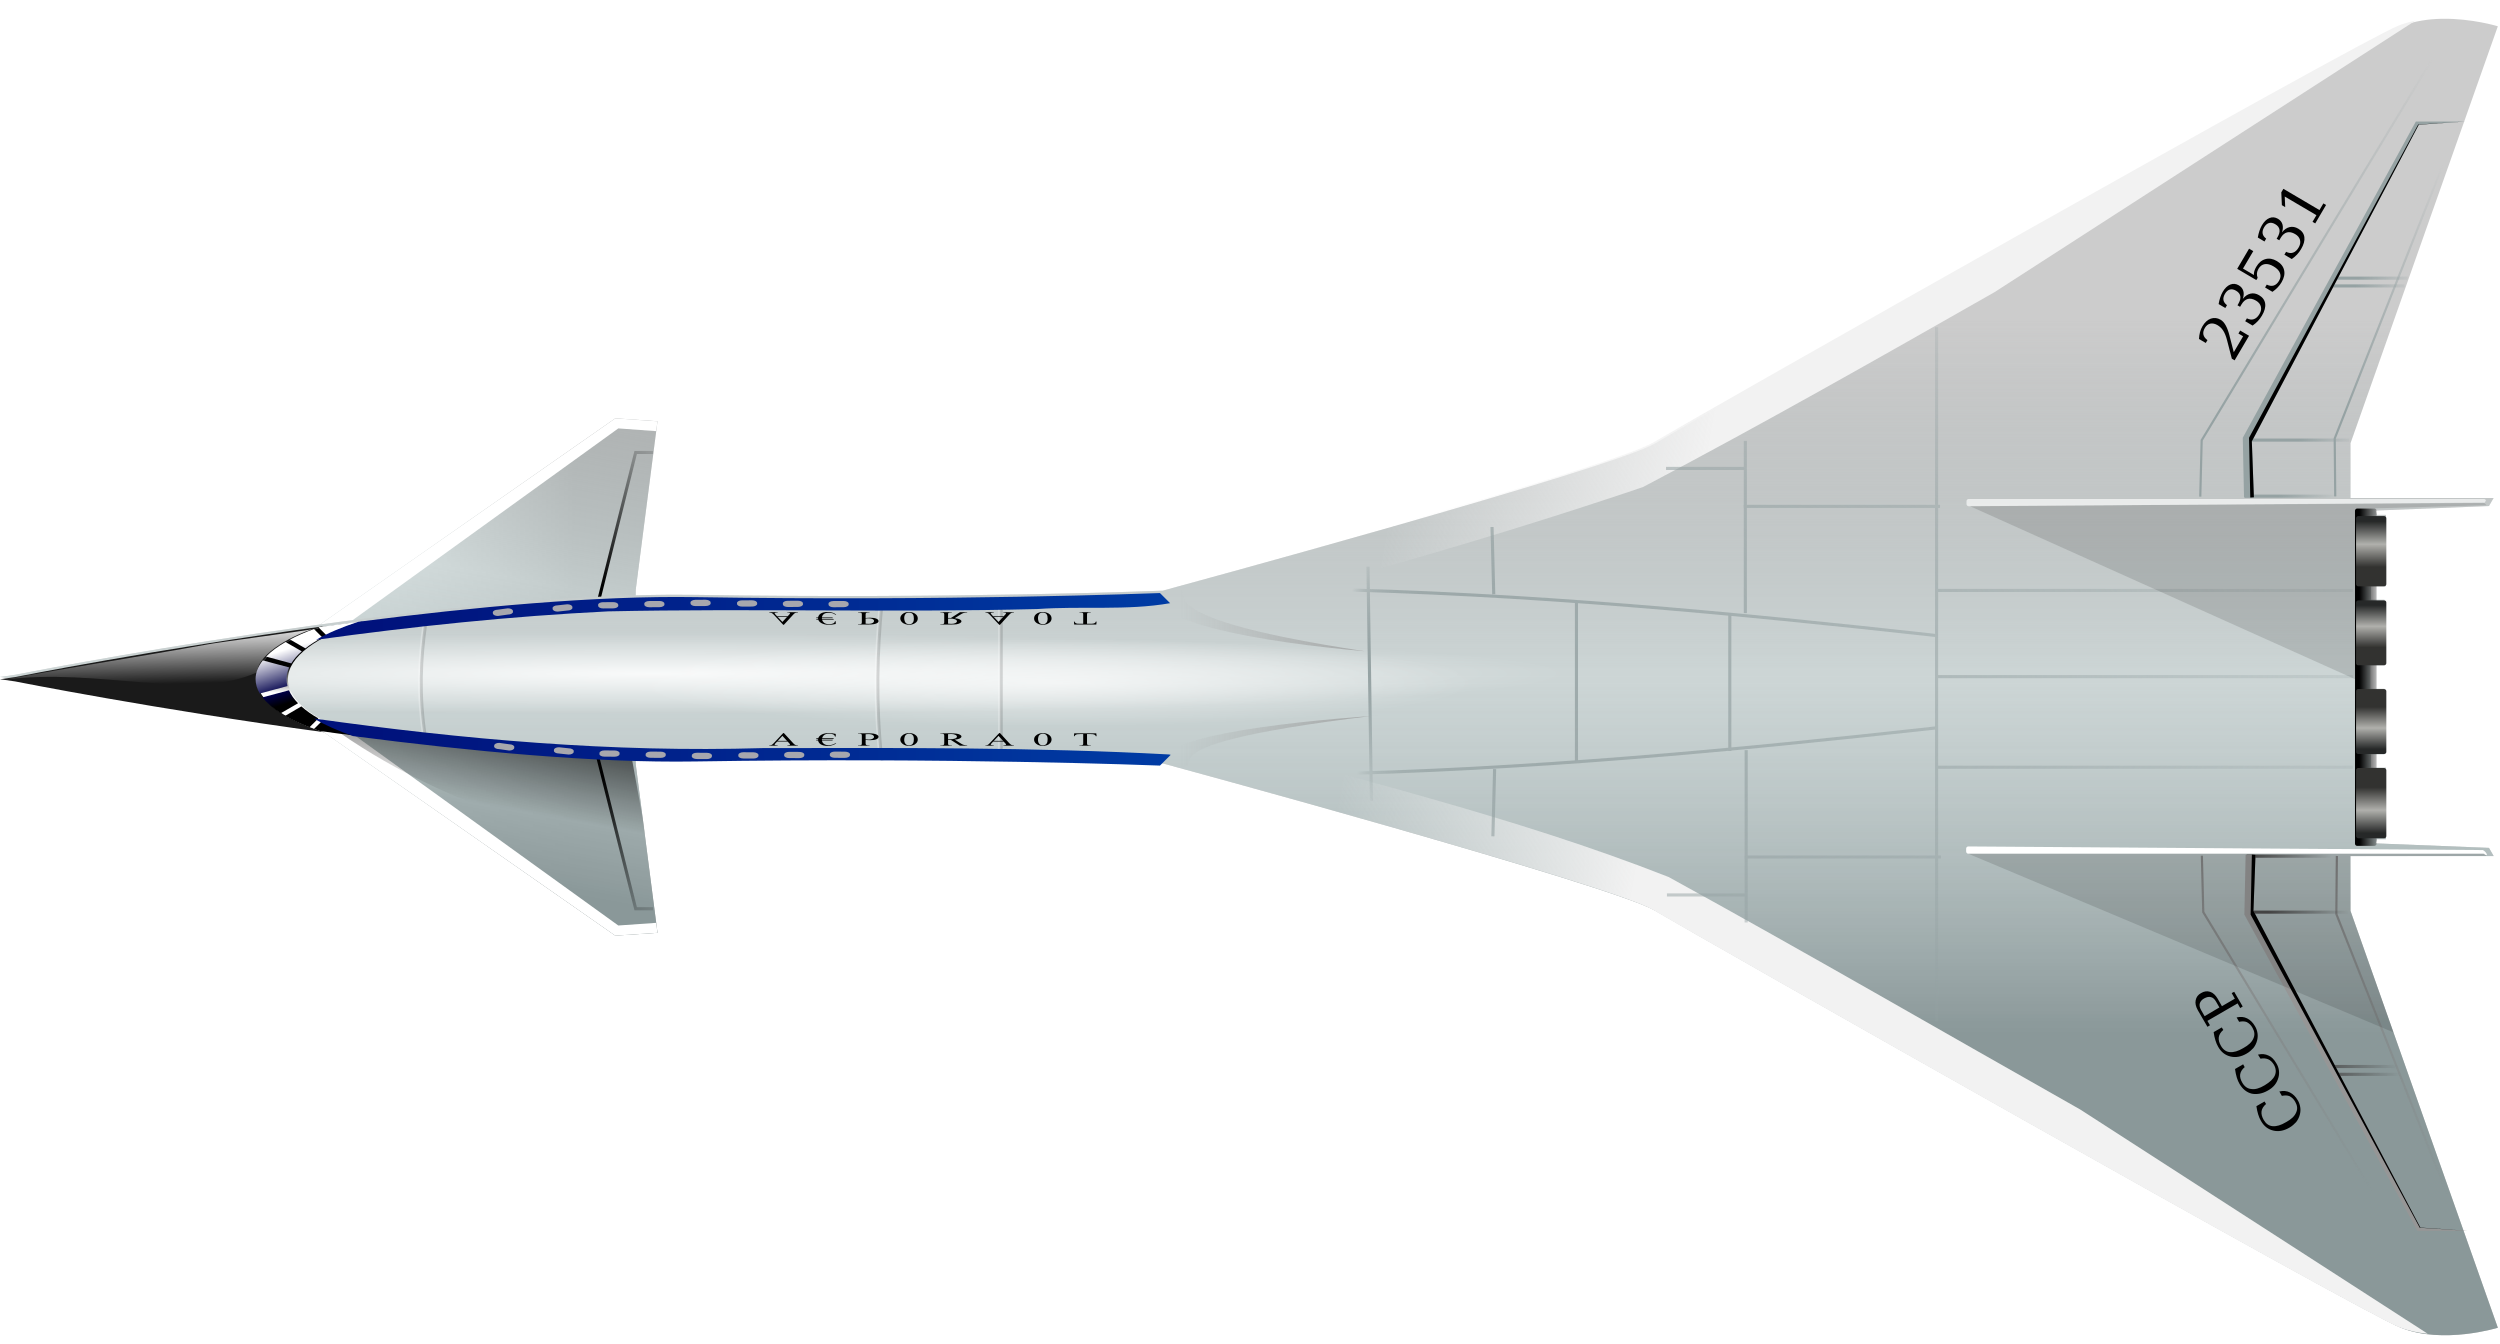 <?xml version="1.0" encoding="UTF-8"?>
<svg version="1.0" viewBox="0 0 800 430" xmlns="http://www.w3.org/2000/svg" xmlns:xlink="http://www.w3.org/1999/xlink">
<defs>
<filter id="ag">
<feGaussianBlur stdDeviation="1.377"/>
</filter>
<linearGradient id="j" x1="641.4" x2="665.02" y1="1024.5" y2="1017.1" gradientUnits="userSpaceOnUse">
<stop stop-color="#4d4d4d" offset="0"/>
<stop stop-color="#4d4d4d" stop-opacity="0" offset="1"/>
</linearGradient>
<linearGradient id="k" x1="650.69" x2="699.05" y1="1003" y2="1104.9" gradientUnits="userSpaceOnUse">
<stop stop-color="#808080" offset="0"/>
<stop stop-color="#808080" stop-opacity="0" offset="1"/>
</linearGradient>
<linearGradient id="l" x1="596.02" x2="674.04" y1="1001.4" y2="1103.8" gradientUnits="userSpaceOnUse">
<stop stop-color="#808080" offset="0"/>
<stop stop-color="#808080" stop-opacity="0" offset="1"/>
</linearGradient>
<filter id="f">
<feGaussianBlur stdDeviation="0.195"/>
</filter>
<linearGradient id="m" x1="648.5" x2="665.02" y1="865.47" y2="871.47" gradientUnits="userSpaceOnUse">
<stop stop-color="#95a2a3" offset="0"/>
<stop stop-color="#95a2a3" stop-opacity="0" offset="1"/>
</linearGradient>
<linearGradient id="n" x1="717.3" x2="751.72" y1="425.66" y2="346.68" gradientTransform="translate(-63.678 427.42)" gradientUnits="userSpaceOnUse" xlink:href="#b"/>
<linearGradient id="o" x1="730.8" x2="802.08" y1="433.13" y2="320.76" gradientTransform="translate(-106.25,425.5)" gradientUnits="userSpaceOnUse" xlink:href="#b"/>
<linearGradient id="b">
<stop stop-color="#95a2a3" offset="0"/>
<stop stop-color="#95a2a3" stop-opacity="0" offset="1"/>
</linearGradient>
<radialGradient id="g" cx="442.63" cy="941.46" r="167.17" fx="278.11" fy="939.14" gradientTransform="matrix(1.235 1.1499e-7 -8.3319e-8 .887 1.997 104.36)" gradientUnits="userSpaceOnUse" xlink:href="#b"/>
<linearGradient id="p" x1="804.84" x2="804.84" y1="472.06" y2="486.7" gradientTransform="matrix(1 0 0 .923 59.169 -977.89)" gradientUnits="userSpaceOnUse" xlink:href="#a"/>
<linearGradient id="q" x1="804.84" x2="804.84" y1="472.06" y2="486.7" gradientTransform="translate(59.169 -1041.1)" gradientUnits="userSpaceOnUse" xlink:href="#a"/>
<linearGradient id="r" x1="804.84" x2="804.84" y1="472.06" y2="486.7" gradientTransform="matrix(1 0 0 .923 59.169 60.403)" gradientUnits="userSpaceOnUse" xlink:href="#a"/>
<linearGradient id="a">
<stop stop-color="#262828" offset="0"/>
<stop stop-color="#b0b0ac" offset=".5"/>
<stop stop-color="#323230" offset="1"/>
</linearGradient>
<linearGradient id="s" x1="804.84" x2="804.84" y1="472.06" y2="486.7" gradientTransform="translate(59.169 -2.768)" gradientUnits="userSpaceOnUse" xlink:href="#a"/>
<linearGradient id="t" x1="866.78" x2="859.16" y1="491.12" y2="491.12" gradientUnits="userSpaceOnUse">
<stop offset="0"/>
<stop stop-opacity="0" offset="1"/>
</linearGradient>
<linearGradient id="u" x1="478.69" x2="398.01" y1="689.36" y2="689.36" gradientTransform="translate(-107.25 266.17)" gradientUnits="userSpaceOnUse">
<stop stop-color="#999" offset="0"/>
<stop stop-color="#999" stop-opacity="0" offset="1"/>
</linearGradient>
<linearGradient id="v" x1="444.42" x2="139.49" y1="633.86" y2="633.86" gradientUnits="userSpaceOnUse">
<stop stop-color="#0044ac" offset="0"/>
<stop stop-color="#00127c" offset="1"/>
</linearGradient>
<radialGradient id="h" cx="206.64" cy="614.53" r="167.34" gradientTransform="matrix(.808 -1.9142e-7 3.5189e-8 .083 82.77 891.58)" gradientUnits="userSpaceOnUse" xlink:href="#c"/>
<linearGradient id="w" x1="105.71" x2="110.66" y1="607.59" y2="623.5" gradientUnits="userSpaceOnUse">
<stop stop-color="#fff" offset="0"/>
<stop stop-color="#00004a" offset=".755"/>
<stop offset="1"/>
</linearGradient>
<linearGradient id="x" x1="73.062" x2="70.344" y1="501.23" y2="519.92" gradientUnits="userSpaceOnUse">
<stop stop-color="#fff" offset="0"/>
<stop stop-color="#fff" stop-opacity="0" offset="1"/>
</linearGradient>
<linearGradient id="y" x1="111.72" x2="111.72" y1="619.61" y2="611.12" gradientUnits="userSpaceOnUse">
<stop stop-color="#fff" offset="0"/>
<stop offset="1"/>
</linearGradient>
<linearGradient id="c">
<stop stop-color="#fff" offset="0"/>
<stop stop-color="#fff" stop-opacity="0" offset="1"/>
</linearGradient>
<radialGradient id="i" cx="205.06" cy="622.68" r="167.34" gradientTransform="matrix(1.754 -7.1666e-7 5.0995e-8 .077 -237.85 891.77)" gradientUnits="userSpaceOnUse" xlink:href="#c"/>
<filter id="ai">
<feGaussianBlur stdDeviation="5.094"/>
</filter>
<linearGradient id="z" x1="592" x2="495" y1="589.36" y2="606.36" gradientTransform="matrix(-1 0 0 -1 1641.9 896.86)" gradientUnits="userSpaceOnUse">
<stop stop-color="#f2f2f2" offset="0"/>
<stop stop-color="#f2f2f2" stop-opacity="0" offset="1"/>
</linearGradient>
<linearGradient id="aa" x1="931.07" x2="931.07" y1="474.36" y2="246.08" gradientTransform="matrix(-1 0 0 1 1467 580.42)" gradientUnits="userSpaceOnUse" xlink:href="#e"/>
<linearGradient id="ab" x1="283.16" x2="313.42" y1="589.21" y2="547.79" gradientTransform="matrix(1 0 0 -1 -4.0123e-8 1242.4)" gradientUnits="userSpaceOnUse" xlink:href="#d"/>
<linearGradient id="d">
<stop offset="0"/>
<stop stop-opacity="0" offset="1"/>
</linearGradient>
<linearGradient id="ac" x1="283.16" x2="313.42" y1="589.21" y2="547.79" gradientTransform="translate(2.5599e-6 -.233)" gradientUnits="userSpaceOnUse" xlink:href="#d"/>
<linearGradient id="ad" x1="254.86" x2="247.39" y1="620.15" y2="660.82" gradientTransform="translate(334.81 148.8)" gradientUnits="userSpaceOnUse">
<stop offset="0"/>
<stop stop-opacity="0" offset="1"/>
</linearGradient>
<filter id="ah">
<feGaussianBlur stdDeviation="2.449"/>
</filter>
<linearGradient id="e">
<stop stop-color="#8a9899" offset="0"/>
<stop stop-color="#cddcdc" stop-opacity=".594" offset=".5"/>
<stop stop-color="#8a9899" stop-opacity="0" offset="1"/>
</linearGradient>
<linearGradient id="ae" x1="218.56" x2="252.97" y1="589.21" y2="399.49" gradientUnits="userSpaceOnUse" xlink:href="#e"/>
<linearGradient id="af" x1="206.47" x2="100.85" y1="522.25" y2="522.25" gradientUnits="userSpaceOnUse">
<stop stop-color="#b3b3b3" offset="0"/>
<stop stop-color="#fff" offset="1"/>
</linearGradient>
</defs>
<g transform="translate(99.656 -238.87)">
<g transform="translate(-526.8 -313.2)">
<g transform="translate(404.56 251.57)" fill-rule="evenodd">
<path d="m219.48 434.36-118.57 82.79 118.57 82.75 13.5-0.91-6.97-53.97-0.47-27.41v-0.93l0.47-27.44 6.97-53.94-13.5-0.94z" fill="url(#af)"/>
<path d="m219.48 434.36-118.57 82.79 118.57 82.75 13.5-0.91-6.97-53.97-0.47-27.41v-0.93l0.47-27.44 6.97-53.94-13.5-0.94z" fill="url(#ae)"/>
<path d="m219.47 434.38-118.56 82.78 118.56 82.75 13.5-0.91-0.41-3.19-12.12 0.85-110.25-79.5 110.25-79.57 12.12 0.88 0.41-3.16-13.5-0.93z" fill="#fff" filter="url(#ah)"/>
</g>
<path d="m529.18 781.73c36.99 28.01 75.42 36.35 106.03 45.57l-9.07-50.22-96.96 4.65z" fill="url(#ad)" fill-rule="evenodd"/>
<g transform="translate(334.81 148.8)" fill="none" stroke-width="1px">
<path d="m283.66 596.42 12.09-48.36h5.58" stroke="url(#ac)"/>
<path d="m283.66 645.71 12.09 48.36h5.58" stroke="url(#ab)"/>
</g>
<g transform="translate(514.3 -172.05)">
<path d="m694.31 730.13c-4.34 0.07-8.94 0.72-13.16 2.4-13.47 5.39-225.05 125.32-238.53 133.41-13.47 8.08-157.68 47.19-157.68 47.19s-67.39 2.69-149.6 1.34c-82.209-1.35-217.69 25.59-217.69 25.59l-4.809 0.69 4.813 0.69s135.48 26.97 217.69 25.62c82.21-1.34 149.6 1.35 149.6 1.35s144.21 39.09 157.68 47.19c13.48 8 225.06 128 238.53 133.4 13.48 5.4 31 0 31 0l-47.15-133.4v-17.54h45.81l-1.5-2.62-36.25-1.44 0.38-1.34h2.9v-22.88h-4.78v-4.28h4.28v-20.97h-4.5v-7.53h4.5v-20.97h-4.28v-4.31h4.78v-22.84h-2.9l-0.38-1.38 36.25-1.44 1.5-2.59h-45.81v-17.53l47.15-133.41s-8.28-2.56-17.84-2.4z" fill="#ccc" fill-rule="evenodd"/>
<path d="m694.31 730.13c-4.34 0.07-8.94 0.72-13.16 2.4-13.47 5.39-225.05 125.32-238.53 133.41-13.47 8.08-157.68 47.19-157.68 47.19s-67.39 2.69-149.6 1.34c-82.209-1.35-217.69 25.59-217.69 25.59l-4.809 0.69 4.813 0.69s135.48 26.97 217.69 25.62c82.21-1.34 149.6 1.35 149.6 1.35s144.21 39.09 157.68 47.19c13.48 8 225.06 128 238.53 133.4 13.48 5.4 31 0 31 0l-47.15-133.4v-17.54h45.81l-1.5-2.62-36.25-1.44 0.38-1.34h2.9v-22.88h-4.78v-4.28h4.28v-20.97h-4.5v-7.53h4.5v-20.97h-4.28v-4.31h4.78v-22.84h-2.9l-0.38-1.38 36.25-1.44 1.5-2.59h-45.81v-17.53l47.15-133.41s-8.28-2.56-17.84-2.4z" fill="url(#aa)" fill-rule="evenodd"/>
<path transform="matrix(-1 0 0 1 1534.6 421.67)" d="m848.82 309.06c1.82 0.38 3.64 0.87 5.37 1.56 13.48 5.39 225.01 125.32 238.51 133.41 13.4 8.04 155.4 46.55 157.2 47.03v11.59c-51.9-12.71-103.3-27.22-153.9-44.34-37.9-19.96-75.2-41.13-112.49-62.37l-134.69-86.88zm401.08 226.41v11.18c-1.8 0.48-143.8 38.97-157.2 47-13.5 8.09-225.03 128.05-238.51 133.44-2.98 1.2-6.16 1.85-9.31 2.16l111.19-71.75c43.91-24.82 87.53-50.13 131.73-74.41 50.2-19.74 102.8-31.96 154.6-46.81 2.5-0.3 5-0.57 7.5-0.81z" fill="url(#z)" fill-rule="evenodd" filter="url(#ai)"/>
<path d="m478.16 939.84c0 11.55-208.24 20.92-316.97 20.92s-196.97-9.37-196.97-20.92c-4e-3 -11.55 88.239-20.92 196.97-20.92s316.97 9.37 316.97 20.92z" fill="url(#i)" opacity=".877"/>
<g transform="translate(-107.25 326.17)">
<path d="m123.78 598.34c-53.862 7.33-98.874 16.28-98.874 16.28l-4.812 0.69 4.812 0.69s45.065 8.95 98.974 16.28c-13.31-4.34-21.57-10.33-21.57-16.97 0-6.62 8.21-12.63 21.47-16.97z" fill="#1a1a1a"/>
<path d="m136.25 596.84c-4.57 0.61-9.06 1.23-13.5 1.85-12.65 4.3-20.44 10.18-20.44 16.62 0 6.46 7.84 12.32 20.53 16.63 4.45 0.62 8.96 1.24 13.54 1.84-14.92-4.72-24.16-11.25-24.16-18.47 0-7.2 9.17-13.75 24.03-18.47z" fill="url(#y)"/>
<path transform="matrix(1.522 -.185 0 1 -40.16 110.08)" d="m83.279 509.47c-13.736 1.28-29.138 2.01-42.861 3.4 19.868-0.36 39.742 14.37 53.256 7.44 0.064-6.26 8.376-10.85 11.666-11.61-2.75 0.26-19.311 0.51-22.061 0.77z" fill="url(#x)"/>
<path d="m135.81 596.78c-4.57 0.6-9.06 1.22-13.5 1.84-0.09 0.03-0.18 0.06-0.28 0.09l2.53 2.53c3.24-1.61 7.01-3.12 11.25-4.46zm-15.25 2.46c-2.84 1.04-5.39 2.16-7.65 3.35l4.9 2.84c1.55-1.21 3.37-2.39 5.44-3.5l-2.69-2.69zm-9.09 4.16c-2.55 1.46-4.65 3.02-6.22 4.66l8.06 2.18c0.81-1.32 1.93-2.62 3.35-3.87l-5.19-2.97zm-7.28 5.88c-1.5 1.91-2.31 3.9-2.31 5.96 0 1.58 0.44 3.14 1.34 4.63l8.87-2.38c-0.2-0.74-0.31-1.49-0.31-2.25 0-1.26 0.3-2.49 0.84-3.71l-8.43-2.25zm8.37 9.56-8.47 2.28c1.37 1.77 3.35 3.48 5.85 5.06l5.53-3.19c-1.31-1.33-2.29-2.73-2.91-4.15zm3.97 5.15-5.19 3.04c2.25 1.29 4.87 2.52 7.78 3.65l2.85-2.84c-2.12-1.22-3.95-2.51-5.44-3.85zm6.72 4.57-2.66 2.65c0.6 0.22 1.19 0.45 1.82 0.66 4.44 0.62 8.95 1.24 13.53 1.84-4.88-1.54-9.15-3.26-12.69-5.15z" fill="url(#w)"/>
</g>
<path d="m479.5 943.54c0 8.85-44.5 26.49-133.23 10.73-14.77-2.63-36.05 4.91-52.89 9.96-10.13 3.03-21.4 0.22-32.41 0.22-120.63 0-234.28 1.71-234.28-22.66 3e-3 -21.72 112.37-24.74 232.97-21.79 18.36 0.43 32.25-1.38 45.97 3.06 12.44 4.02 26.75 10.9 41.73 8.9 88.72-11.83 132.14 3.49 132.14 11.58z" fill="url(#h)" opacity=".572"/>
<g transform="translate(-107.25 326.17)" fill="none" opacity=".465" stroke-width=".955px">
<path d="m155.78 597.49c-1.56 11.17-2.19 22.98 0 36.71m145.99-43.1c-1.43 15.26-2 31.38 0 50.13m38.2-50.13v50.13" stroke="#fff" stroke-opacity=".567"/>
<path d="m156.31 597.58c-1.56 11.17-2.19 22.98 0 36.71m145.99-43.1c-1.43 15.25-2 31.38 0 50.13m38.2-50.13v50.13" stroke="#000" stroke-opacity=".3"/>
</g>
<g transform="translate(-107.25 326.17)">
<path d="m391.28 587.72c-2.52 0.1-68.05 2.63-148.69 1.31-31.63-0.52-71.13 3.16-107.78 7.88-5.3 1.72-9.88 3.64-13.56 5.78 30.99-4.29 62.11-7.56 93.41-9.1 45.8-0.99 91.65 0.43 137.46-0.75 14.1-1.01 28.53 0.56 42.41-1.87l-3.25-3.25zm-270.69 40.16c3.4 2.05 7.61 3.93 12.5 5.62 37.14 4.82 77.38 8.65 109.5 8.12 80.64-1.32 146.17 1.22 148.69 1.32l3.44-3.44c-0.17-0.05-0.34-0.08-0.5-0.12-43.26-2.34-86.76-2.11-130.13-2.04-48.09 1.46-95.94-2.78-143.5-9.46zm-2.43 3.24-0.04 0.04c0.24 0.09 0.48 0.15 0.72 0.25-0.23-0.09-0.45-0.19-0.68-0.29z" fill="url(#v)" fill-rule="evenodd"/>
<path d="m284.94 593.78c-0.98 0-1.75 0.18-2.28 0.55-0.44 0.3-0.7 0.72-0.78 1.21h-0.63l0.13 0.22h0.5v0.06c-0.01 0.05-0.01 0.12 0 0.19h-0.63l0.13 0.22h0.56c0.14 0.46 0.49 0.83 1.03 1.13 0.62 0.34 1.4 0.52 2.37 0.52 0.73 0 1.47-0.08 2.19-0.25v-0.88h-0.25c-0.11 0.63-0.77 0.94-1.94 0.94-0.67 0-1.2-0.17-1.59-0.5-0.3-0.25-0.5-0.56-0.59-0.96h3.78l-0.16-0.22h-3.66c-0.01-0.08-0.03-0.17-0.03-0.25h3.53l-0.15-0.22h-3.35c0.04-0.41 0.21-0.77 0.54-1.04 0.37-0.32 0.89-0.47 1.53-0.47 0.57 0 1.05 0.06 1.43 0.19 0.23 0.08 0.5 0.25 0.85 0.47l0.22-0.06c-0.37-0.26-0.71-0.46-1-0.57-0.49-0.19-1.07-0.28-1.75-0.28zm26.03 0c-0.83 0-1.52 0.22-2.06 0.66-0.47 0.38-0.72 0.85-0.72 1.38 0 0.45 0.17 0.83 0.47 1.15 0.29 0.33 0.69 0.56 1.18 0.72 0.39 0.12 0.78 0.19 1.19 0.19 0.66 0 1.26-0.16 1.78-0.47 0.66-0.38 0.97-0.88 0.97-1.54 0-0.46-0.15-0.86-0.44-1.18-0.28-0.32-0.64-0.54-1.09-0.69-0.45-0.14-0.87-0.22-1.28-0.22zm42.78 0c-0.82 0-1.51 0.22-2.06 0.66-0.47 0.38-0.69 0.85-0.69 1.38 0 0.45 0.14 0.83 0.44 1.15 0.29 0.33 0.69 0.56 1.18 0.72 0.39 0.12 0.78 0.19 1.19 0.19 0.66 0 1.26-0.16 1.78-0.47 0.66-0.38 1-0.88 1-1.54 0-0.46-0.15-0.86-0.43-1.18-0.29-0.32-0.65-0.54-1.1-0.69-0.44-0.14-0.89-0.22-1.31-0.22zm-87.5 0.08v0.11c0.36 0.03 0.61 0.07 0.72 0.11 0.22 0.1 0.45 0.27 0.72 0.55l3.03 3.25h0.22l3-3.27c0.24-0.27 0.46-0.45 0.65-0.53 0.2-0.07 0.5-0.1 0.85-0.11v-0.11h-3.41v0.11c0.35 0.01 0.57 0.01 0.69 0.06 0.12 0.04 0.19 0.1 0.19 0.16 0 0.09-0.08 0.23-0.25 0.42l-0.54 0.57h-3.34l-0.59-0.63c-0.15-0.15-0.22-0.25-0.22-0.33 0-0.06 0.06-0.12 0.19-0.16 0.12-0.05 0.39-0.07 0.81-0.09v-0.11h-2.72zm28.41 0v0.11h0.31c0.36 0 0.62 0.03 0.78 0.14 0.08 0.06 0.13 0.22 0.13 0.44v2.56c-0.01 0.25-0.05 0.41-0.16 0.47-0.17 0.08-0.42 0.11-0.75 0.11h-0.31v0.11h3.15c0.78 0 1.4-0.04 1.85-0.11 0.44-0.07 0.82-0.19 1.12-0.36 0.31-0.17 0.44-0.4 0.44-0.63 0-0.33-0.22-0.57-0.69-0.77-0.46-0.21-1.12-0.31-1.97-0.31-0.21 0-0.44 0.02-0.68 0.03-0.25 0.02-0.51 0.03-0.79 0.06v-1.16c0-0.25 0.07-0.41 0.19-0.47 0.16-0.08 0.42-0.11 0.75-0.11h0.31v-0.11h-3.68zm26.34 0v0.11h0.31c0.37 0 0.63 0.03 0.78 0.14 0.09 0.06 0.16 0.22 0.16 0.44v2.56c0 0.25-0.07 0.41-0.19 0.47-0.16 0.08-0.42 0.11-0.75 0.11h-0.31v0.11h3.16c0.91 0 1.56-0.02 2-0.08 0.43-0.06 0.82-0.2 1.12-0.36 0.31-0.17 0.47-0.35 0.47-0.58 0-0.24-0.18-0.45-0.53-0.63s-0.87-0.31-1.6-0.39l1.79-1.13c0.4-0.26 0.73-0.43 1.03-0.52 0.29-0.09 0.68-0.11 1.15-0.14v-0.11h-2.31l-2.9 1.85c-0.22-0.01-0.4-0.03-0.54-0.03h-0.18c-0.07 0-0.12 0.02-0.19 0.03v-1.16c0-0.25 0.04-0.41 0.15-0.47 0.17-0.08 0.43-0.11 0.76-0.11h0.31v-0.11h-3.69zm14.41 0v0.11c0.36 0.03 0.58 0.07 0.68 0.11 0.22 0.1 0.46 0.27 0.72 0.55l3.03 3.25h0.25l3-3.27c0.25-0.27 0.46-0.45 0.66-0.53 0.2-0.07 0.46-0.1 0.81-0.11v-0.11h-3.4v0.11c0.34 0.01 0.56 0.01 0.68 0.06 0.13 0.04 0.19 0.1 0.19 0.16 0 0.09-0.08 0.23-0.25 0.42l-0.53 0.57h-3.34l-0.57-0.63c-0.14-0.15-0.22-0.25-0.22-0.33 0.01-0.06 0.07-0.12 0.19-0.16 0.13-0.05 0.4-0.07 0.81-0.09v-0.11h-2.71zm30.09 0v0.11h0.31c0.37 0 0.63 0.04 0.78 0.14 0.1 0.06 0.13 0.19 0.13 0.41v3.03h-1.03c-0.41 0-0.68 0-0.85-0.03-0.22-0.03-0.43-0.11-0.59-0.22-0.16-0.1-0.25-0.26-0.28-0.44h-0.22l0.09 0.94h7.07l0.09-0.94h-0.25c-0.05 0.17-0.11 0.29-0.19 0.36-0.13 0.11-0.31 0.2-0.53 0.25s-0.52 0.08-0.87 0.08h-1.22v-3.03c0-0.24 0.07-0.38 0.18-0.44 0.17-0.08 0.42-0.11 0.76-0.11h0.28v-0.11h-3.66zm-54.53 0.11c0.23 0 0.47 0.05 0.72 0.14 0.24 0.1 0.43 0.25 0.56 0.47 0.2 0.33 0.28 0.79 0.28 1.4 0 0.45-0.08 0.83-0.28 1.13-0.15 0.22-0.35 0.4-0.59 0.5-0.18 0.06-0.41 0.08-0.66 0.08-0.29 0-0.52-0.05-0.75-0.17-0.31-0.16-0.51-0.42-0.63-0.77-0.11-0.34-0.18-0.68-0.18-1.02 0-0.54 0.14-1 0.44-1.34 0.24-0.29 0.61-0.42 1.09-0.42zm42.81 0c0.23 0 0.47 0.05 0.72 0.14 0.25 0.1 0.44 0.25 0.56 0.47 0.2 0.33 0.28 0.79 0.28 1.4 0 0.45-0.1 0.83-0.31 1.13-0.15 0.22-0.35 0.4-0.59 0.5-0.18 0.06-0.38 0.08-0.63 0.08-0.29 0-0.55-0.05-0.78-0.17-0.3-0.16-0.51-0.42-0.62-0.77-0.11-0.34-0.16-0.68-0.16-1.02 0-0.54 0.14-1 0.44-1.34 0.24-0.29 0.61-0.42 1.09-0.42zm-84.81 1.41h2.97l-1.47 1.59-1.5-1.59zm69.15 0h2.97l-1.47 1.59-1.5-1.59zm-40.4 0.44c0.17-0.01 0.31 0 0.44 0 0.44 0 0.8 0.06 1.12 0.22 0.32 0.15 0.5 0.35 0.5 0.6 0 0.17-0.06 0.35-0.22 0.5-0.15 0.14-0.37 0.26-0.65 0.33s-0.62 0.11-0.97 0.11c-0.22 0-0.51-0.02-0.85-0.06v-1.65c0.23-0.02 0.45-0.04 0.63-0.05zm25.75 0.05h0.34c0.83 0 1.46 0.09 1.88 0.25s0.62 0.38 0.62 0.63-0.19 0.45-0.53 0.61c-0.33 0.15-0.76 0.22-1.31 0.22-0.25 0-0.58-0.02-1-0.06v-1.65zm-52.75 36.66-3.03 3.24c-0.27 0.29-0.5 0.49-0.72 0.58-0.11 0.05-0.36 0.08-0.72 0.11v0.11h2.72v-0.11c-0.42-0.01-0.69-0.04-0.81-0.08-0.13-0.05-0.19-0.11-0.19-0.17 0-0.07 0.07-0.2 0.22-0.35l0.59-0.61h3.34l0.54 0.55c0.17 0.18 0.25 0.33 0.25 0.41 0 0.07-0.07 0.12-0.19 0.17-0.12 0.04-0.34 0.07-0.69 0.08v0.11h3.41v-0.11c-0.35-0.01-0.65-0.06-0.85-0.14-0.19-0.08-0.41-0.26-0.65-0.52l-3-3.27h-0.22zm14.62 0c-0.97 0-1.75 0.17-2.37 0.52-0.54 0.3-0.89 0.69-1.03 1.15h-0.56l-0.13 0.22h0.63c-0.01 0.08-0.01 0.14 0 0.2v0.05h-0.5l-0.13 0.22h0.63c0.08 0.49 0.34 0.88 0.78 1.19 0.53 0.37 1.3 0.55 2.28 0.55 0.68 0 1.26-0.09 1.75-0.28 0.29-0.11 0.63-0.29 1-0.55l-0.22-0.05c-0.35 0.22-0.62 0.36-0.85 0.44-0.38 0.13-0.86 0.22-1.43 0.22-0.64 0-1.16-0.18-1.53-0.5-0.33-0.27-0.5-0.61-0.54-1.02h3.35l0.15-0.22h-3.53c0-0.08 0.02-0.16 0.03-0.25h3.66l0.16-0.22h-3.78c0.09-0.4 0.29-0.73 0.59-0.99 0.39-0.32 0.92-0.49 1.59-0.49 1.17 0 1.83 0.31 1.94 0.93h0.25v-0.85c-0.72-0.17-1.46-0.27-2.19-0.27zm25.69 0c-0.41 0-0.8 0.06-1.19 0.19-0.49 0.16-0.89 0.42-1.18 0.74-0.3 0.33-0.47 0.71-0.47 1.16 0 0.53 0.25 0.97 0.72 1.35 0.54 0.44 1.23 0.66 2.06 0.66 0.41 0 0.83-0.05 1.28-0.2 0.45-0.14 0.81-0.39 1.09-0.71 0.29-0.32 0.44-0.7 0.44-1.16 0-0.65-0.31-1.18-0.97-1.57-0.52-0.31-1.12-0.46-1.78-0.46zm28.81 0-3.03 3.24c-0.26 0.29-0.5 0.49-0.72 0.58-0.1 0.05-0.32 0.08-0.68 0.11v0.11h2.71v-0.11c-0.41-0.01-0.68-0.04-0.81-0.08-0.12-0.05-0.18-0.11-0.19-0.17 0-0.07 0.08-0.2 0.22-0.35l0.57-0.61h3.34l0.53 0.55c0.17 0.18 0.25 0.33 0.25 0.41 0 0.07-0.06 0.12-0.19 0.17-0.12 0.04-0.34 0.07-0.68 0.08v0.11h3.4v-0.11c-0.35-0.01-0.61-0.06-0.81-0.14s-0.41-0.26-0.66-0.52l-3-3.27h-0.25zm13.97 0c-0.41 0-0.8 0.06-1.19 0.19-0.49 0.16-0.89 0.42-1.18 0.74-0.3 0.33-0.44 0.71-0.44 1.16 0 0.53 0.22 0.97 0.69 1.35 0.55 0.44 1.24 0.66 2.06 0.66 0.42 0 0.87-0.05 1.31-0.2 0.45-0.14 0.81-0.39 1.1-0.71 0.28-0.32 0.43-0.7 0.43-1.16 0-0.65-0.34-1.18-1-1.57-0.52-0.31-1.12-0.46-1.78-0.46zm-59.15 0.08v0.11h0.31c0.33 0 0.58 0.05 0.75 0.14 0.11 0.06 0.15 0.22 0.16 0.46v2.54c0 0.22-0.05 0.38-0.13 0.44-0.16 0.1-0.42 0.16-0.78 0.16h-0.31v0.11h3.68v-0.11h-0.31c-0.33 0-0.59-0.05-0.75-0.14-0.12-0.06-0.19-0.22-0.19-0.46v-1.13c0.28 0.02 0.54 0.04 0.79 0.05 0.24 0.02 0.47 0.03 0.68 0.03 0.85 0 1.51-0.1 1.97-0.3 0.47-0.2 0.69-0.48 0.69-0.8 0-0.24-0.13-0.43-0.44-0.61-0.3-0.17-0.68-0.31-1.12-0.38-0.45-0.08-1.07-0.11-1.85-0.11h-3.15zm26.34 0v0.11h0.31c0.33 0 0.59 0.05 0.75 0.14 0.12 0.06 0.19 0.22 0.19 0.46v2.54c0 0.22-0.07 0.38-0.16 0.44-0.15 0.1-0.41 0.16-0.78 0.16h-0.31v0.11h3.69v-0.11h-0.31c-0.33 0-0.59-0.05-0.76-0.14-0.11-0.06-0.15-0.22-0.15-0.46v-1.13h0.91l2.9 1.84h2.31v-0.11c-0.47-0.02-0.86-0.08-1.15-0.16-0.3-0.09-0.63-0.27-1.03-0.53l-1.79-1.13c0.73-0.07 1.25-0.2 1.6-0.38s0.53-0.39 0.53-0.63c0-0.23-0.16-0.42-0.47-0.58-0.3-0.17-0.69-0.27-1.12-0.33-0.44-0.06-1.09-0.11-2-0.11h-3.16zm42.84 0-0.09 0.93h0.22c0.03-0.17 0.12-0.3 0.28-0.41 0.16-0.1 0.37-0.18 0.59-0.22 0.17-0.03 0.44-0.05 0.85-0.05h1.03v3.02c0 0.22-0.03 0.35-0.13 0.42-0.15 0.1-0.41 0.16-0.78 0.16h-0.31v0.11h3.66v-0.11h-0.28c-0.34 0-0.59-0.06-0.76-0.14-0.11-0.06-0.18-0.19-0.18-0.44v-3.02h1.22c0.35 0 0.65 0.02 0.87 0.08 0.22 0.05 0.4 0.13 0.53 0.25 0.08 0.07 0.14 0.19 0.19 0.35h0.25l-0.09-0.93h-7.07zm-52.84 0.11c0.25 0 0.48 0.04 0.66 0.11 0.24 0.09 0.44 0.24 0.59 0.47 0.2 0.3 0.28 0.67 0.28 1.12 0 0.61-0.08 1.07-0.28 1.41-0.13 0.22-0.32 0.4-0.56 0.49-0.25 0.1-0.49 0.14-0.72 0.14-0.48 0-0.85-0.15-1.09-0.44-0.3-0.34-0.44-0.78-0.44-1.32 0-0.34 0.07-0.7 0.18-1.05 0.12-0.34 0.32-0.58 0.63-0.74 0.23-0.12 0.46-0.19 0.75-0.19zm42.81 0c0.25 0 0.45 0.04 0.63 0.11 0.24 0.09 0.44 0.24 0.59 0.47 0.21 0.3 0.31 0.67 0.31 1.12 0 0.61-0.08 1.07-0.28 1.41-0.12 0.22-0.31 0.4-0.56 0.49-0.25 0.1-0.49 0.14-0.72 0.14-0.48 0-0.85-0.15-1.09-0.44-0.3-0.34-0.44-0.78-0.44-1.32 0-0.34 0.05-0.7 0.16-1.05 0.11-0.34 0.32-0.58 0.62-0.74 0.23-0.12 0.49-0.19 0.78-0.19zm-29.34 0.11c0.55 0 0.98 0.09 1.31 0.25 0.34 0.15 0.53 0.35 0.53 0.6s-0.2 0.44-0.62 0.61c-0.42 0.16-1.05 0.24-1.88 0.24h-0.34v-1.65c0.42-0.03 0.75-0.05 1-0.05zm-26.53 0.03c0.35 0 0.69 0.03 0.97 0.11 0.28 0.07 0.5 0.18 0.65 0.33 0.16 0.14 0.22 0.29 0.22 0.46 0 0.25-0.18 0.45-0.5 0.61-0.32 0.15-0.68 0.25-1.12 0.25-0.13 0-0.27-0.02-0.44-0.03-0.18-0.01-0.4-0.01-0.63-0.03v-1.65c0.34-0.04 0.63-0.05 0.85-0.05zm-27.47 0.57 1.47 1.6h-2.97l1.5-1.6zm69.15 0 1.47 1.6h-2.97l1.5-1.6z"/>
<path d="m272.18 590.2c-0.89 0-1.59 0.38-1.58 0.85l0.02 0.3c0 0.47 0.7 0.84 1.6 0.84l3.22-0.02c0.89-0.01 1.62-0.39 1.61-0.86l-0.02-0.29c0-0.48-0.74-0.85-1.63-0.84l-3.22 0.02zm14.62 0.08c-0.9 0.01-1.59 0.38-1.59 0.86l0.02 0.29c0.01 0.48 0.71 0.85 1.6 0.84l3.22-0.02c0.9 0 1.62-0.38 1.62-0.86l-0.02-0.29c0-0.47-0.74-0.84-1.63-0.84l-3.22 0.02zm-29.28-0.22c-0.9 0-1.59 0.4-1.59 0.87l0.02 0.28c0 0.47 0.71 0.86 1.6 0.85l3.22-0.01c0.89-0.01 1.62-0.4 1.62-0.88l-0.02-0.27c-0.01-0.48-0.74-0.86-1.64-0.86l-3.21 0.02zm-14.89-0.17c-0.89 0.01-1.59 0.4-1.59 0.88l0.03 0.29c0 0.47 0.7 0.84 1.6 0.84l3.22-0.02c0.89-0.01 1.62-0.38 1.61-0.86l-0.02-0.29c0-0.48-0.74-0.86-1.63-0.86l-3.22 0.02zm-14.78 0.39c-0.89 0-1.59 0.38-1.58 0.85l0.02 0.3c0 0.47 0.7 0.84 1.6 0.84l3.22-0.02c0.89-0.01 1.62-0.38 1.61-0.86l-0.02-0.29c0-0.48-0.74-0.85-1.63-0.84l-3.22 0.02zm-14.78 0.37c-0.89 0-1.59 0.38-1.58 0.85l0.02 0.3c0 0.47 0.71 0.86 1.6 0.85l3.22-0.02c0.89 0 1.62-0.4 1.62-0.87l-0.03-0.29c0-0.48-0.73-0.85-1.63-0.84l-3.22 0.02zm-33.69 2.4c-0.89 0.01-1.59 0.4-1.59 0.88l0.03 0.28c0 0.47 0.7 0.86 1.6 0.85l3.22-0.45c0.89 0 1.62-0.4 1.61-0.87l-0.02-0.28c0-0.47-0.74-0.86-1.63-0.85l-3.22 0.44zm19.13-1.39c-0.89 0-1.59 0.4-1.59 0.87l0.02 0.28c0.01 0.47 0.71 0.86 1.61 0.85l3.11-0.34c0.89 0 1.62-0.4 1.61-0.87l-0.02-0.28c0-0.47-0.74-0.86-1.63-0.85l-3.11 0.34z" fill="#a7a7ad"/>
<path d="m272.6 640.53c-0.89 0-1.59-0.38-1.58-0.85l0.02-0.3c0-0.47 0.7-0.84 1.6-0.84l3.22 0.02c0.89 0.01 1.62 0.38 1.61 0.86l-0.02 0.29c0 0.48-0.74 0.85-1.63 0.84l-3.22-0.02zm14.62-0.08c-0.9-0.01-1.59-0.38-1.59-0.86l0.02-0.29c0.01-0.48 0.71-0.85 1.6-0.84l3.22 0.02c0.9 0 1.62 0.38 1.62 0.85l-0.02 0.3c0 0.47-0.74 0.84-1.63 0.84l-3.22-0.02zm-29.28 0.22c-0.9 0-1.59-0.4-1.59-0.87l0.02-0.28c0-0.48 0.71-0.86 1.6-0.86l3.22 0.02c0.89 0.01 1.62 0.4 1.62 0.88l-0.02 0.27c-0.01 0.48-0.74 0.86-1.64 0.86l-3.21-0.02zm-14.89 0.17c-0.89-0.01-1.59-0.4-1.59-0.88l0.03-0.29c0-0.47 0.7-0.84 1.6-0.84l3.22 0.02c0.89 0.01 1.62 0.38 1.61 0.86l-0.02 0.29c0 0.48-0.74 0.86-1.63 0.86l-3.22-0.02zm-14.78-0.39c-0.89 0-1.59-0.38-1.58-0.85l0.02-0.3c0-0.47 0.71-0.84 1.6-0.84l3.22 0.02c0.89 0.01 1.62 0.38 1.61 0.86l-0.02 0.29c0 0.48-0.74 0.85-1.63 0.84l-3.22-0.02zm-14.78-0.37c-0.89 0-1.59-0.38-1.58-0.85l0.02-0.3c0-0.47 0.71-0.86 1.6-0.85l3.22 0.02c0.89 0 1.62 0.4 1.62 0.87l-0.02 0.29c-0.01 0.48-0.74 0.85-1.64 0.84l-3.22-0.02zm-33.69-2.41c-0.89 0-1.59-0.39-1.59-0.87l0.03-0.28c0-0.47 0.7-0.86 1.6-0.85l3.22 0.45c0.89 0 1.62 0.4 1.61 0.87l-0.02 0.28c0 0.47-0.74 0.86-1.63 0.85l-3.22-0.45zm19.13 1.4c-0.89 0-1.59-0.4-1.59-0.87l0.02-0.28c0.01-0.47 0.71-0.86 1.61-0.85l3.11 0.34c0.89 0 1.62 0.4 1.61 0.87l-0.02 0.28c0 0.47-0.74 0.86-1.63 0.85l-3.11-0.34z" fill="#a7a7ad"/>
</g>
<path d="m287.31 912.26c-0.84 0.02-1.89 0.05-3.16 0.16-7.12 10.75 33.31 17.29 65.6 20.12-79.88-12.08-49.77-20.59-62.44-20.28zm64.44 40.97c0.79-0.06 1.58-0.11 2.37-0.16-32.64 2.18-75.27 7.47-67.97 16.31 20.33 1.29-19.61-5.81 65.6-16.15z" fill="url(#u)" fill-rule="evenodd"/>
<g transform="matrix(-1 0 0 1 1534.6 421.67)">
<rect x="861.24" y="465.17" width="6.92" height="107.96" ry=".707" fill="url(#t)"/>
<rect x="858.13" y="467.59" width="9.688" height="22.491" ry=".707" fill="url(#s)"/>
<rect x="858.13" y="494.58" width="9.688" height="20.761" ry=".653" fill="url(#r)"/>
<rect transform="scale(1,-1)" x="858.13" y="-570.7" width="9.688" height="22.491" ry=".707" fill="url(#q)"/>
<rect transform="scale(1,-1)" x="858.13" y="-543.72" width="9.688" height="20.761" ry=".653" fill="url(#p)"/>
</g>
<path d="m350.59 905.45 1.1 74.98m-19.29-67.82c69.4 1.39 135.11 7.69 200.15 14.89m-141.71-13.23-0.55-21.51m27.02 23.71v51.28m49.07-46.87v43.56m4.97-44.11v-55.14m0 8.83h-25.37m24.82 12.13h62.85m-1.1-57.35v222.2m-199.88-79.11c69.4-1.39 135.12-7.69 200.16-14.89m-141.71 13.23-0.55 21.51m81.05-27.57v55.13m0-8.8h-25.36m24.81-12.14h62.86m-1.83-85.3h133.64m-133.64 27.58h133.64m-133.64 28.99h133.64" fill="none" stroke="url(#g)" stroke-width="1px"/>
<path d="m616.93 883.04 0.45-18.03 78.1-129.11" fill="none" stroke="url(#o)" stroke-width=".7"/>
<path d="m701.86 763h-15.94l-55.39 101.21 0.4 19.13 3.16-0.09-0.66-17.89 53.42-101.33 15.01-1.03z" fill="#95a2a3" fill-rule="evenodd"/>
<path d="m660.12 882.96-0.17-18.53 38.24-96.71" fill="none" stroke="url(#n)" stroke-width=".7"/>
<path d="m631.23 864.95h33.39m-5.98-49.33h23.66m-22.17-2.49h23.17m-52.07 69.76h33.89" fill="none" stroke="url(#m)" stroke-width="1px"/>
<path d="m701.86 763-15.2 0.96-54.13 100.25 0.4 19.13 1.16-0.09-0.66-17.89 53.42-101.33 15.01-1.03z" fill-rule="evenodd" filter="url(#f)"/>
<path d="m617.44 997.95 0.45 18.05 78.11 129.1" fill="none" stroke="url(#l)" stroke-width=".7"/>
<path d="m660.64 998.03-0.17 18.57 38.23 96.7" fill="none" stroke="url(#k)" stroke-width=".7"/>
<path d="m631.75 1016h33.38m-5.98 49.4h23.67m-22.17 2.5h23.17m-52.07-69.8h33.88" fill="none" stroke="url(#j)" stroke-width="1px"/>
<path d="m702.37 1118h-15.94l-55.39-101.2 0.4-19.14 3.17 0.09-0.66 17.85 53.42 101.4 15 1z" fill="#969696" fill-rule="evenodd"/>
<path transform="matrix(1 0 0 -1 -11.289 2045.8)" d="m713.66 927.83-15.2 0.96-54.13 100.21 0.4 19.2 1.16-0.1-0.65-17.9 53.42-101.34 15-1.03z" fill-rule="evenodd" filter="url(#f)"/>
<path d="m707.38 996.14-164.67-1.16c-0.39 0-0.7 0.31-0.7 0.71v0.91c0 0.39 0.31 0.71 0.7 0.71h164.86c1.82 1.35 1.04-0.54-0.19-1.17z" fill="#fff"/>
<path transform="matrix(-1 0 0 1 1534.6 421.67)" d="m826.81 463.41-0.78 0.71 41.78 1.16 0.28 54.53 123.32-55.4-164.6-1zm0 112.21-0.78 0.72 43.66 0.07-0.07 17.5-13.78 38.9 136.13-57.19h-165.16z" fill-opacity=".125" fill-rule="evenodd" filter="url(#ag)"/>
<path d="m707.5 884.96-164.66 1.16c-0.4 0-0.71-0.32-0.71-0.71v-0.91c0-0.39 0.31-0.71 0.71-0.71h164.85c0.4 0 0.71 0.32 0.71 0.71l-0.19-0.25c0 0.39-0.12 0.9-0.71 0.71z" fill="#fff" fill-opacity=".646"/>
<path d="m630.51 1046.2-0.8 0.5-0.83-1.5-9.67 5.6 0.82 1.4-0.8 0.5-3.08-5.3c-0.66-1.2-0.89-2.2-0.69-3.2 0.19-1 0.77-1.8 1.74-2.3 0.97-0.6 1.93-0.7 2.88-0.4 0.96 0.3 1.76 1.1 2.41 2.2l1.37 2.4 4.13-2.4-1.01-1.8 0.81-0.4 2.72 4.7m-7.46 0.3-1.15-2c-0.44-0.7-0.97-1.2-1.6-1.3-0.63-0.2-1.33 0-2.1 0.4s-1.24 1-1.42 1.6c-0.17 0.6-0.05 1.3 0.39 2.1l1.15 2 4.73-2.8m5.51 3.2c1.24-0.3 2.36-0.2 3.36 0.3 0.99 0.5 1.83 1.3 2.52 2.5 0.43 0.7 0.7 1.5 0.81 2.3 0.11 0.7 0.06 1.5-0.14 2.3-0.24 0.9-0.64 1.7-1.19 2.4-0.57 0.6-1.3 1.3-2.21 1.8-1.75 1-3.46 1.3-5.12 0.9s-2.97-1.4-3.93-3.1c-0.35-0.6-0.65-1.3-0.89-2.1s-0.43-1.6-0.56-2.6l2.6-1.5 0.49 0.8c-0.84 0.7-1.32 1.5-1.44 2.3-0.13 0.9 0.1 1.8 0.69 2.8 0.69 1.2 1.65 1.9 2.86 2s2.64-0.3 4.3-1.3c1.65-0.9 2.73-1.9 3.23-3.1 0.49-1.1 0.39-2.2-0.3-3.4-0.49-0.9-1.09-1.4-1.8-1.8-0.72-0.3-1.54-0.3-2.48-0.1l-0.8-1.4m6.84 11.9c1.24-0.3 2.36-0.2 3.36 0.3 0.99 0.4 1.83 1.3 2.53 2.5 0.42 0.7 0.69 1.4 0.8 2.2s0.06 1.6-0.14 2.3c-0.24 0.9-0.64 1.7-1.19 2.4-0.57 0.7-1.3 1.3-2.21 1.8-1.75 1-3.46 1.3-5.11 1-1.67-0.4-2.98-1.5-3.93-3.1-0.36-0.6-0.66-1.3-0.9-2.1s-0.42-1.7-0.56-2.7l2.6-1.5 0.49 0.9c-0.84 0.7-1.32 1.5-1.44 2.3-0.13 0.8 0.1 1.7 0.69 2.7 0.69 1.2 1.65 1.9 2.86 2 1.21 0.2 2.65-0.2 4.3-1.2 1.66-1 2.73-2 3.23-3.1 0.49-1.1 0.39-2.3-0.3-3.5-0.49-0.8-1.09-1.4-1.8-1.7-0.72-0.3-1.54-0.4-2.48-0.2l-0.8-1.3m6.84 11.8c1.24-0.3 2.37-0.2 3.36 0.3s1.84 1.3 2.53 2.5c0.42 0.7 0.69 1.5 0.8 2.3 0.11 0.7 0.07 1.5-0.14 2.3-0.24 0.9-0.64 1.7-1.19 2.4-0.56 0.6-1.3 1.3-2.21 1.8-1.75 1-3.46 1.3-5.11 0.9-1.67-0.4-2.98-1.4-3.93-3.1-0.36-0.6-0.66-1.3-0.9-2.1s-0.42-1.6-0.56-2.6l2.6-1.5 0.49 0.8c-0.83 0.7-1.32 1.5-1.44 2.3-0.12 0.9 0.11 1.8 0.69 2.8 0.7 1.2 1.65 1.9 2.86 2s2.65-0.3 4.3-1.3c1.66-0.9 2.73-1.9 3.23-3.1 0.49-1.1 0.39-2.2-0.3-3.4-0.49-0.9-1.09-1.4-1.8-1.8-0.72-0.3-1.54-0.3-2.48-0.1l-0.8-1.4"/>
<path d="m653.72 795.61-0.87-0.51 1.25-2.12-10.14-5.97 0.15 3.39-1.07-0.63-0.18-4.1 0.67-1.13 11.54 6.8 1.25-2.13 0.86 0.51-3.46 5.89m-18.38 4.52c0.13-0.78 0.31-1.49 0.53-2.15s0.48-1.25 0.78-1.76c0.7-1.19 1.51-1.97 2.42-2.33 0.9-0.37 1.81-0.29 2.73 0.25 0.73 0.43 1.21 1.03 1.43 1.78s0.17 1.6-0.16 2.56c0.73-0.92 1.55-1.48 2.47-1.69 0.9-0.21 1.82-0.04 2.75 0.51 1.14 0.67 1.79 1.56 1.95 2.69 0.15 1.12-0.19 2.4-1.04 3.83-0.37 0.64-0.81 1.22-1.3 1.75s-1.06 1-1.69 1.44l-2.36-1.39 0.54-0.92c0.81 0.41 1.56 0.49 2.24 0.26 0.68-0.24 1.28-0.79 1.78-1.65 0.49-0.83 0.64-1.63 0.44-2.39-0.2-0.77-0.71-1.4-1.55-1.89-0.96-0.57-1.83-0.74-2.61-0.54-0.79 0.21-1.46 0.79-2.03 1.75l-0.45 0.77-0.84-0.49 0.24-0.41c0.56-0.95 0.79-1.78 0.67-2.48-0.11-0.72-0.57-1.31-1.36-1.77-0.71-0.42-1.37-0.55-1.98-0.38s-1.13 0.62-1.57 1.36c-0.43 0.73-0.59 1.4-0.48 2.02 0.11 0.61 0.49 1.15 1.13 1.62l-0.54 0.92-2.14-1.27m-2.79 3.56 1.34 0.79-3.29 5.58 3.49 2.06c-0.03-0.4 0.02-0.82 0.14-1.25 0.13-0.44 0.33-0.89 0.61-1.36 0.77-1.32 1.75-2.14 2.93-2.47 1.17-0.34 2.39-0.13 3.66 0.61 1.29 0.76 2.07 1.74 2.33 2.94 0.27 1.19-0.01 2.48-0.83 3.88-0.33 0.56-0.73 1.09-1.21 1.6-0.49 0.51-1.05 0.99-1.69 1.44l-2.36-1.4 0.54-0.92c0.8 0.41 1.53 0.51 2.2 0.31 0.67-0.21 1.24-0.71 1.72-1.51 0.5-0.86 0.61-1.69 0.31-2.48-0.29-0.8-0.97-1.51-2.03-2.13-1.05-0.63-2-0.87-2.83-0.74-0.84 0.13-1.51 0.62-2.02 1.49-0.29 0.49-0.45 0.97-0.5 1.45-0.04 0.47 0.03 0.96 0.23 1.46l-0.42 0.7-6.12-3.6 3.8-6.45m-9.75 17.73c0.13-0.78 0.31-1.49 0.53-2.15s0.48-1.25 0.78-1.76c0.7-1.19 1.51-1.97 2.42-2.33 0.91-0.37 1.82-0.29 2.73 0.25 0.74 0.43 1.21 1.03 1.44 1.78 0.22 0.75 0.16 1.6-0.16 2.55 0.73-0.91 1.55-1.47 2.46-1.68s1.83-0.04 2.76 0.51c1.14 0.67 1.78 1.56 1.94 2.69 0.16 1.12-0.19 2.39-1.03 3.83-0.38 0.64-0.81 1.22-1.31 1.75-0.49 0.52-1.05 1-1.68 1.44l-2.37-1.39 0.54-0.92c0.81 0.41 1.56 0.49 2.24 0.26 0.69-0.24 1.28-0.79 1.79-1.65 0.49-0.83 0.63-1.63 0.44-2.39-0.2-0.77-0.72-1.4-1.56-1.89-0.96-0.57-1.83-0.74-2.61-0.54-0.78 0.21-1.46 0.79-2.02 1.74l-0.46 0.78-0.83-0.49 0.24-0.41c0.56-0.95 0.78-1.78 0.67-2.48-0.12-0.72-0.57-1.31-1.37-1.77-0.71-0.42-1.37-0.55-1.98-0.38s-1.13 0.62-1.56 1.36c-0.43 0.73-0.6 1.4-0.49 2.02 0.11 0.6 0.49 1.15 1.13 1.62l-0.53 0.91-2.15-1.26m-3.57 11.54-0.54 0.91-2.17-1.28c0.03-0.76 0.14-1.48 0.32-2.17 0.19-0.69 0.44-1.32 0.78-1.88 0.74-1.27 1.64-2.09 2.69-2.46s2.1-0.25 3.15 0.37c1.2 0.7 2.13 2.38 2.81 5.02 0.05 0.2 0.09 0.36 0.11 0.46l1.27 4.89 2.99-5.09-1.5-0.88 0.56-0.96 2.84 1.68-4.62 7.86-0.89-0.53-1.52-5.87c-0.33-1.29-0.74-2.32-1.21-3.06-0.48-0.76-1.1-1.35-1.85-1.8-0.82-0.48-1.59-0.64-2.31-0.49-0.71 0.16-1.29 0.61-1.73 1.36-0.46 0.78-0.62 1.49-0.48 2.14 0.14 0.66 0.57 1.25 1.3 1.78"/>
</g>
</g>
</g>
</svg>
